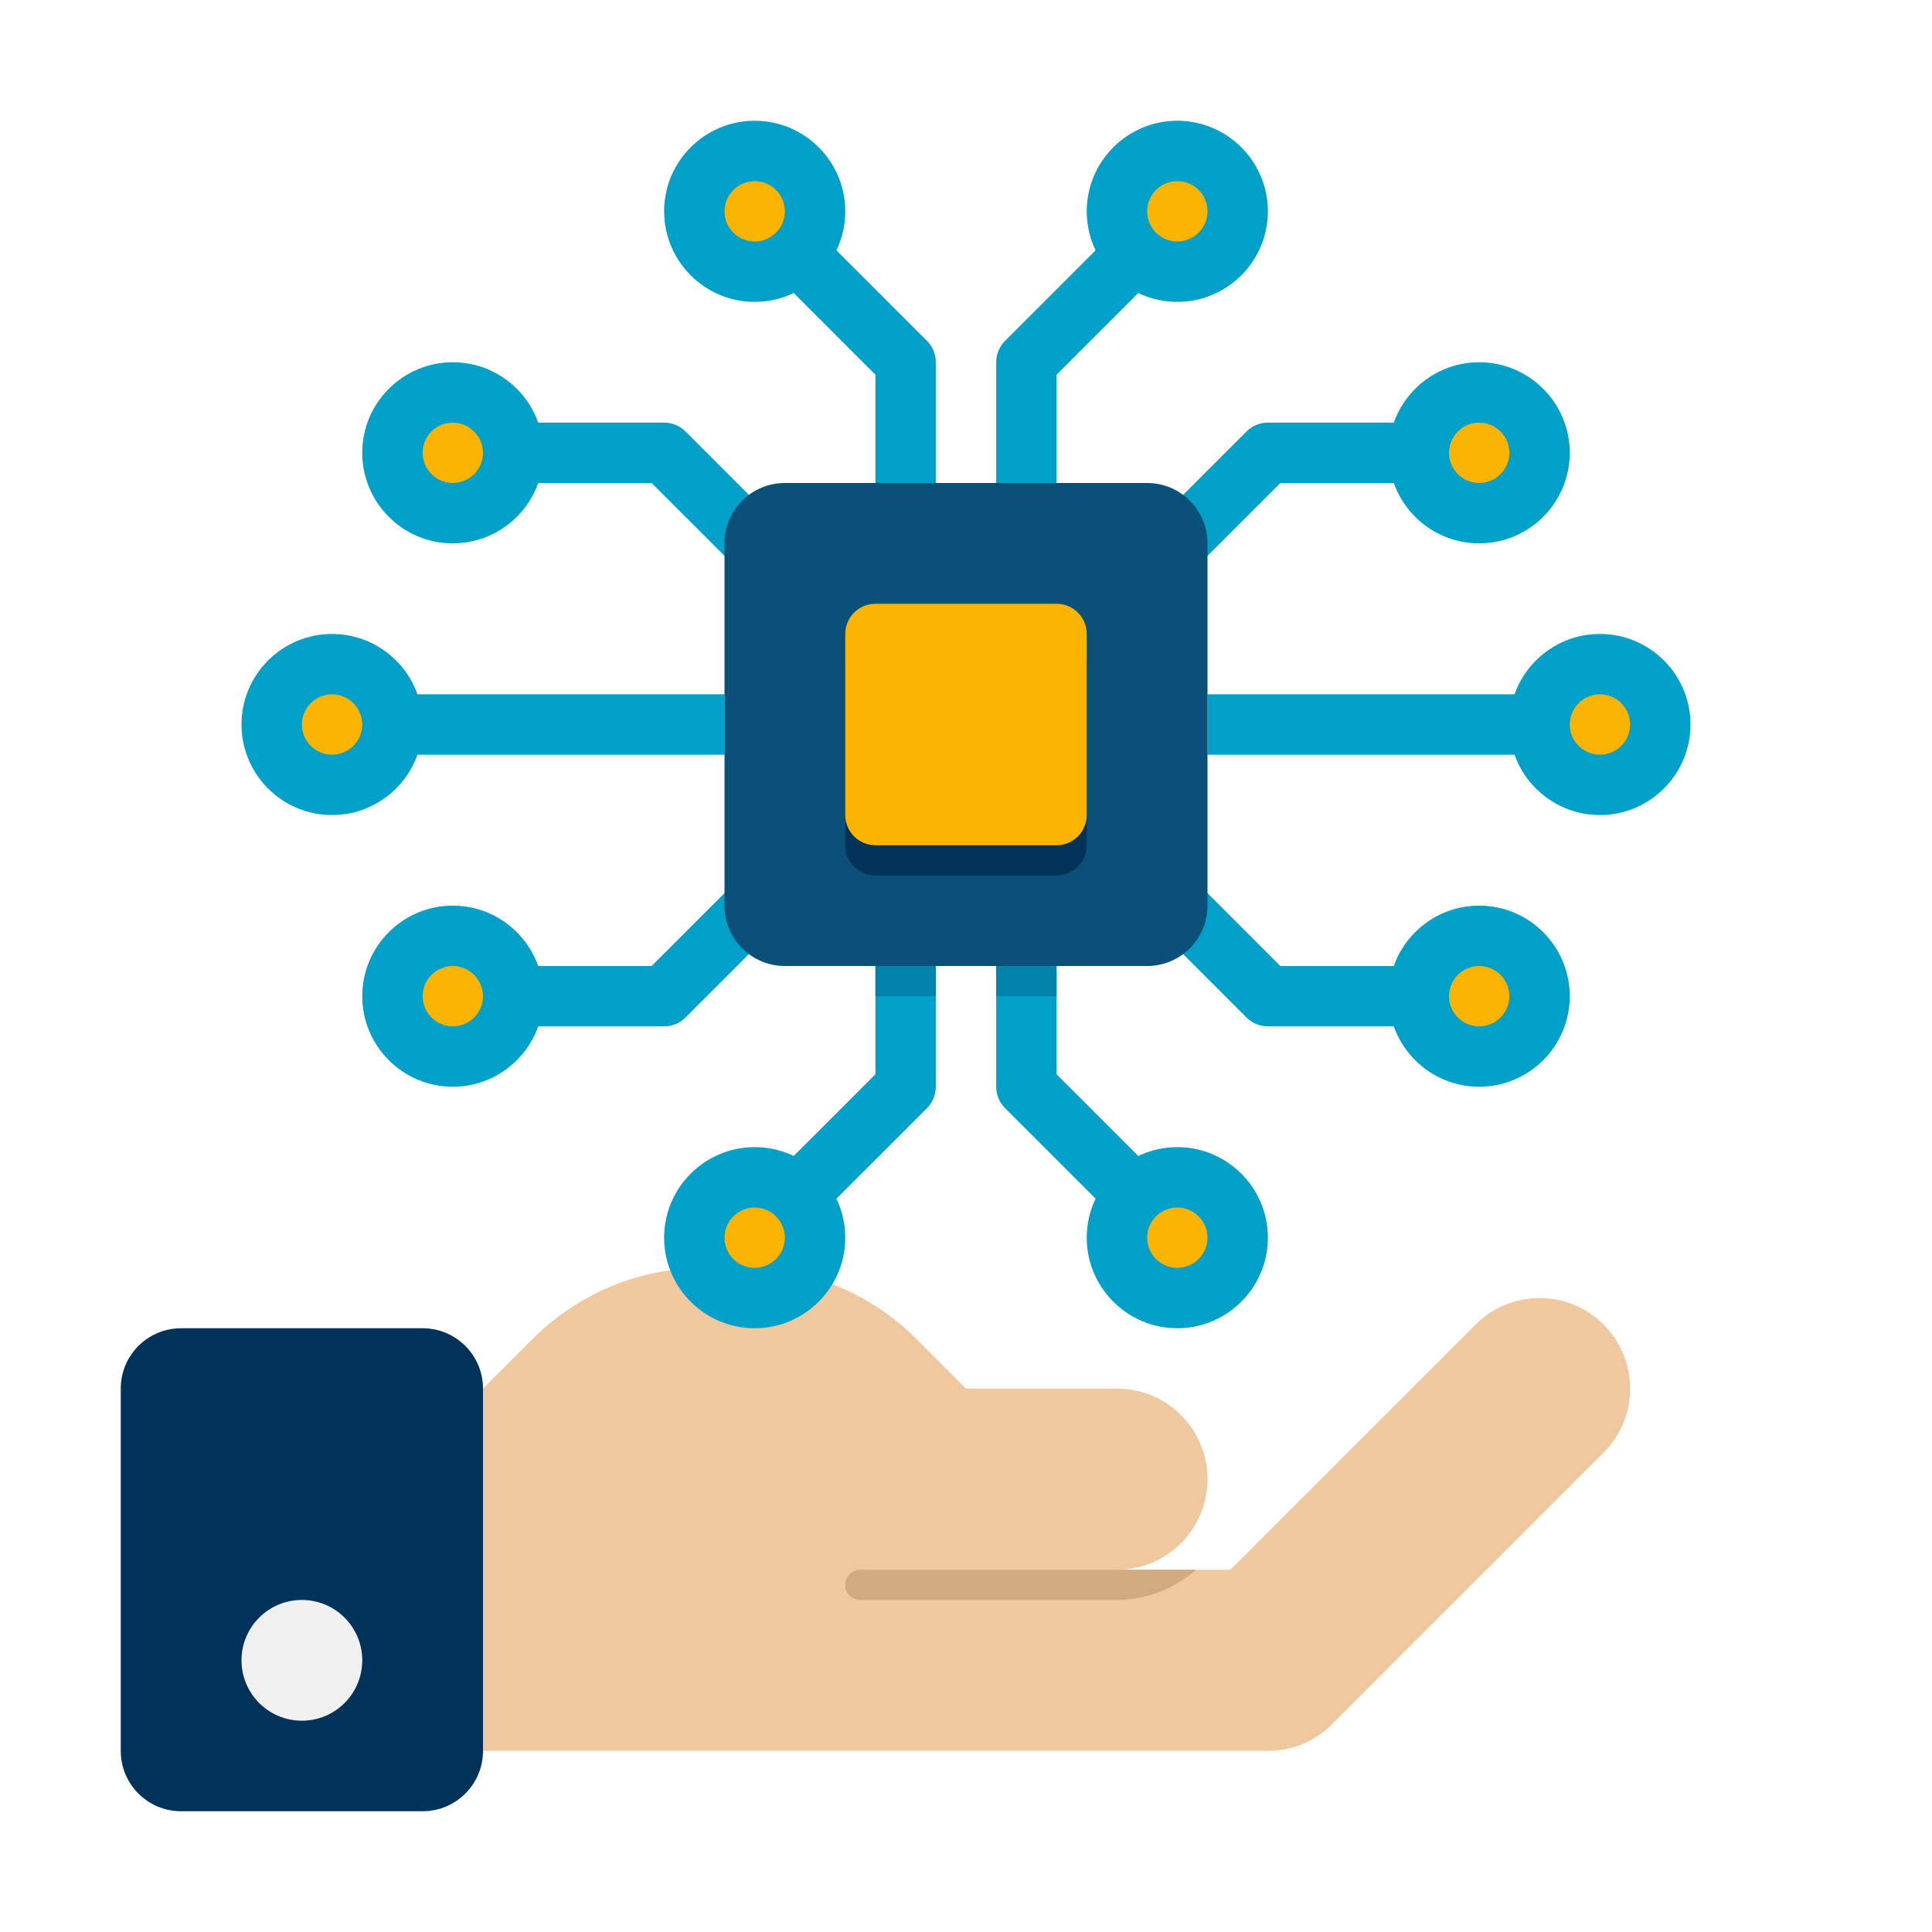 <svg width="60" height="60" viewBox="0 0 60 60" fill="none" xmlns="http://www.w3.org/2000/svg">
<path d="M45.937 31.875H39.375C39.126 31.875 38.887 31.777 38.712 31.6L33.087 25.975L34.413 24.65L39.763 30H45.937V31.875Z" fill="#00A0C8"/>
<path d="M45.938 32.812C46.973 32.812 47.812 31.973 47.812 30.938C47.812 29.902 46.973 29.062 45.938 29.062C44.902 29.062 44.062 29.902 44.062 30.938C44.062 31.973 44.902 32.812 45.938 32.812Z" fill="#FAB400"/>
<path d="M45.938 33.75C44.387 33.75 43.125 32.488 43.125 30.938C43.125 29.387 44.387 28.125 45.938 28.125C47.488 28.125 48.75 29.387 48.75 30.938C48.75 32.488 47.488 33.75 45.938 33.75ZM45.938 30C45.421 30 45 30.421 45 30.938C45 31.454 45.421 31.875 45.938 31.875C46.454 31.875 46.875 31.454 46.875 30.938C46.875 30.421 46.454 30 45.938 30Z" fill="#00A0C8"/>
<path d="M34.413 20.35L33.087 19.025L38.712 13.4C38.887 13.223 39.126 13.125 39.375 13.125H45.937V15H39.763L34.413 20.35Z" fill="#00A0C8"/>
<path d="M45.938 15.938C46.973 15.938 47.812 15.098 47.812 14.062C47.812 13.027 46.973 12.188 45.938 12.188C44.902 12.188 44.062 13.027 44.062 14.062C44.062 15.098 44.902 15.938 45.938 15.938Z" fill="#FAB400"/>
<path d="M45.938 16.875C44.387 16.875 43.125 15.613 43.125 14.062C43.125 12.512 44.387 11.25 45.938 11.25C47.488 11.25 48.75 12.512 48.75 14.062C48.75 15.613 47.488 16.875 45.938 16.875ZM45.938 13.125C45.421 13.125 45 13.546 45 14.062C45 14.579 45.421 15 45.938 15C46.454 15 46.875 14.579 46.875 14.062C46.875 13.546 46.454 13.125 45.938 13.125Z" fill="#00A0C8"/>
<path d="M49.688 24.375C50.723 24.375 51.562 23.535 51.562 22.5C51.562 21.465 50.723 20.625 49.688 20.625C48.652 20.625 47.812 21.465 47.812 22.5C47.812 23.535 48.652 24.375 49.688 24.375Z" fill="#FAB400"/>
<path d="M49.688 25.312C48.137 25.312 46.875 24.051 46.875 22.5C46.875 20.949 48.137 19.688 49.688 19.688C51.238 19.688 52.5 20.949 52.5 22.5C52.5 24.051 51.238 25.312 49.688 25.312ZM49.688 21.562C49.171 21.562 48.75 21.983 48.75 22.5C48.75 23.017 49.171 23.438 49.688 23.438C50.204 23.438 50.625 23.017 50.625 22.5C50.625 21.983 50.204 21.562 49.688 21.562Z" fill="#00A0C8"/>
<path d="M37.5 21.562H47.812V23.438H37.5V21.562Z" fill="#00A0C8"/>
<path d="M20.625 31.875H14.062V30H20.237L25.587 24.65L26.913 25.975L21.288 31.6C21.113 31.777 20.873 31.875 20.625 31.875Z" fill="#00A0C8"/>
<path d="M14.062 32.812C15.098 32.812 15.938 31.973 15.938 30.938C15.938 29.902 15.098 29.062 14.062 29.062C13.027 29.062 12.188 29.902 12.188 30.938C12.188 31.973 13.027 32.812 14.062 32.812Z" fill="#FAB400"/>
<path d="M14.062 33.75C12.512 33.75 11.25 32.488 11.25 30.938C11.25 29.387 12.512 28.125 14.062 28.125C15.613 28.125 16.875 29.387 16.875 30.938C16.875 32.488 15.613 33.75 14.062 33.75ZM14.062 30C13.546 30 13.125 30.421 13.125 30.938C13.125 31.454 13.546 31.875 14.062 31.875C14.579 31.875 15 31.454 15 30.938C15 30.421 14.579 30 14.062 30Z" fill="#00A0C8"/>
<path d="M25.587 20.35L20.237 15H14.062V13.125H20.625C20.873 13.125 21.113 13.223 21.288 13.4L26.913 19.025L25.587 20.35Z" fill="#00A0C8"/>
<path d="M14.062 15.938C15.098 15.938 15.938 15.098 15.938 14.062C15.938 13.027 15.098 12.188 14.062 12.188C13.027 12.188 12.188 13.027 12.188 14.062C12.188 15.098 13.027 15.938 14.062 15.938Z" fill="#FAB400"/>
<path d="M14.062 16.875C12.512 16.875 11.25 15.613 11.25 14.062C11.25 12.512 12.512 11.25 14.062 11.25C15.613 11.25 16.875 12.512 16.875 14.062C16.875 15.613 15.613 16.875 14.062 16.875ZM14.062 13.125C13.546 13.125 13.125 13.546 13.125 14.062C13.125 14.579 13.546 15 14.062 15C14.579 15 15 14.579 15 14.062C15 13.546 14.579 13.125 14.062 13.125Z" fill="#00A0C8"/>
<path d="M10.312 24.375C11.348 24.375 12.188 23.535 12.188 22.5C12.188 21.465 11.348 20.625 10.312 20.625C9.277 20.625 8.438 21.465 8.438 22.5C8.438 23.535 9.277 24.375 10.312 24.375Z" fill="#FAB400"/>
<path d="M10.312 25.312C8.762 25.312 7.5 24.051 7.5 22.5C7.5 20.949 8.762 19.688 10.312 19.688C11.863 19.688 13.125 20.949 13.125 22.5C13.125 24.051 11.863 25.312 10.312 25.312ZM10.312 21.562C9.796 21.562 9.375 21.983 9.375 22.5C9.375 23.017 9.796 23.438 10.312 23.438C10.829 23.438 11.25 23.017 11.25 22.5C11.25 21.983 10.829 21.562 10.312 21.562Z" fill="#00A0C8"/>
<path d="M12.188 21.562H22.5V23.438H12.188V21.562Z" fill="#00A0C8"/>
<path d="M32.812 15H30.938V11.25C30.938 11.002 31.036 10.762 31.212 10.587L35.9 5.9L37.225 7.225L32.812 11.638V15Z" fill="#00A0C8"/>
<path d="M13.125 41.25H5.625C4.589 41.25 3.75 42.089 3.75 43.125V54.375C3.75 55.411 4.589 56.25 5.625 56.25H13.125C14.161 56.25 15 55.411 15 54.375V43.125C15 42.089 14.161 41.25 13.125 41.25Z" fill="#00325A"/>
<path d="M47.812 40.312C47.036 40.312 46.333 40.627 45.824 41.137L38.21 48.75H34.688C36.241 48.75 37.5 47.491 37.5 45.938C37.5 44.384 36.241 43.125 34.688 43.125H30L28.447 41.572C27.04 40.165 25.133 39.375 23.143 39.375H21.856C19.867 39.375 17.959 40.165 16.552 41.572L15 43.125V54.375H39.375C40.152 54.375 40.855 54.06 41.364 53.551L49.801 45.114C50.31 44.605 50.625 43.902 50.625 43.125C50.625 41.572 49.366 40.312 47.812 40.312Z" fill="#F0C8A0"/>
<path d="M9.375 53.438C10.411 53.438 11.25 52.598 11.25 51.562C11.25 50.527 10.411 49.688 9.375 49.688C8.339 49.688 7.5 50.527 7.5 51.562C7.5 52.598 8.339 53.438 9.375 53.438Z" fill="#F0F0F0"/>
<path d="M26.719 48.75C26.46 48.75 26.25 48.96 26.25 49.219C26.25 49.477 26.46 49.688 26.719 49.688H34.688C35.63 49.688 36.482 49.327 37.142 48.75H26.719Z" fill="#D2AA82"/>
<path d="M35.625 30H24.375C23.339 30 22.5 29.161 22.5 28.125V16.875C22.5 15.839 23.339 15 24.375 15H35.625C36.661 15 37.5 15.839 37.5 16.875V28.125C37.5 29.161 36.661 30 35.625 30Z" fill="#0A5078"/>
<path d="M32.812 27.188H27.188C26.67 27.188 26.25 26.767 26.25 26.25V20.625C26.25 20.108 26.67 19.688 27.188 19.688H32.812C33.33 19.688 33.75 20.108 33.75 20.625V26.25C33.75 26.767 33.33 27.188 32.812 27.188Z" fill="#00325A"/>
<path d="M32.812 26.25H27.188C26.67 26.25 26.25 25.83 26.25 25.312V19.688C26.25 19.17 26.67 18.75 27.188 18.75H32.812C33.33 18.75 33.75 19.17 33.75 19.688V25.312C33.75 25.83 33.33 26.25 32.812 26.25Z" fill="#FAB400"/>
<path d="M36.562 8.438C37.598 8.438 38.438 7.598 38.438 6.562C38.438 5.527 37.598 4.688 36.562 4.688C35.527 4.688 34.688 5.527 34.688 6.562C34.688 7.598 35.527 8.438 36.562 8.438Z" fill="#FAB400"/>
<path d="M36.562 9.375C35.012 9.375 33.75 8.113 33.75 6.562C33.75 5.012 35.012 3.75 36.562 3.75C38.113 3.75 39.375 5.012 39.375 6.562C39.375 8.113 38.113 9.375 36.562 9.375ZM36.562 5.625C36.046 5.625 35.625 6.046 35.625 6.562C35.625 7.079 36.046 7.5 36.562 7.5C37.079 7.5 37.5 7.079 37.5 6.562C37.5 6.046 37.079 5.625 36.562 5.625Z" fill="#00A0C8"/>
<path d="M29.062 15H27.187V11.638L22.774 7.225L24.1 5.9L28.788 10.587C28.964 10.762 29.062 11.002 29.062 11.25V15Z" fill="#00A0C8"/>
<path d="M23.438 8.438C24.473 8.438 25.312 7.598 25.312 6.562C25.312 5.527 24.473 4.688 23.438 4.688C22.402 4.688 21.562 5.527 21.562 6.562C21.562 7.598 22.402 8.438 23.438 8.438Z" fill="#FAB400"/>
<path d="M23.438 9.375C21.887 9.375 20.625 8.113 20.625 6.562C20.625 5.012 21.887 3.75 23.438 3.75C24.988 3.75 26.25 5.012 26.25 6.562C26.25 8.113 24.988 9.375 23.438 9.375ZM23.438 5.625C22.921 5.625 22.5 6.046 22.5 6.562C22.5 7.079 22.921 7.5 23.438 7.5C23.954 7.5 24.375 7.079 24.375 6.562C24.375 6.046 23.954 5.625 23.438 5.625Z" fill="#00A0C8"/>
<path d="M35.9 39.1L31.212 34.413C31.036 34.237 30.938 33.998 30.938 33.75V30H32.812V33.362L37.225 37.775L35.9 39.1Z" fill="#00A0C8"/>
<path d="M36.562 40.312C37.598 40.312 38.438 39.473 38.438 38.438C38.438 37.402 37.598 36.562 36.562 36.562C35.527 36.562 34.688 37.402 34.688 38.438C34.688 39.473 35.527 40.312 36.562 40.312Z" fill="#FAB400"/>
<path d="M36.562 41.25C35.012 41.25 33.75 39.988 33.75 38.438C33.75 36.887 35.012 35.625 36.562 35.625C38.113 35.625 39.375 36.887 39.375 38.438C39.375 39.988 38.113 41.25 36.562 41.25ZM36.562 37.5C36.046 37.5 35.625 37.921 35.625 38.438C35.625 38.954 36.046 39.375 36.562 39.375C37.079 39.375 37.5 38.954 37.5 38.438C37.5 37.921 37.079 37.5 36.562 37.5Z" fill="#00A0C8"/>
<path d="M24.1 39.1L22.774 37.775L27.187 33.362V30H29.062V33.75C29.062 33.998 28.964 34.237 28.788 34.413L24.1 39.1Z" fill="#00A0C8"/>
<path d="M23.438 40.312C24.473 40.312 25.312 39.473 25.312 38.438C25.312 37.402 24.473 36.562 23.438 36.562C22.402 36.562 21.562 37.402 21.562 38.438C21.562 39.473 22.402 40.312 23.438 40.312Z" fill="#FAB400"/>
<path d="M23.438 41.25C21.887 41.25 20.625 39.988 20.625 38.438C20.625 36.887 21.887 35.625 23.438 35.625C24.988 35.625 26.25 36.887 26.25 38.438C26.25 39.988 24.988 41.25 23.438 41.25ZM23.438 37.5C22.921 37.5 22.5 37.921 22.5 38.438C22.5 38.954 22.921 39.375 23.438 39.375C23.954 39.375 24.375 38.954 24.375 38.438C24.375 37.921 23.954 37.5 23.438 37.5Z" fill="#00A0C8"/>
<path d="M27.188 30H29.062V30.938H27.188V30Z" fill="#0082AA"/>
<path d="M30.938 30H32.812V30.938H30.938V30Z" fill="#0082AA"/>
</svg>
